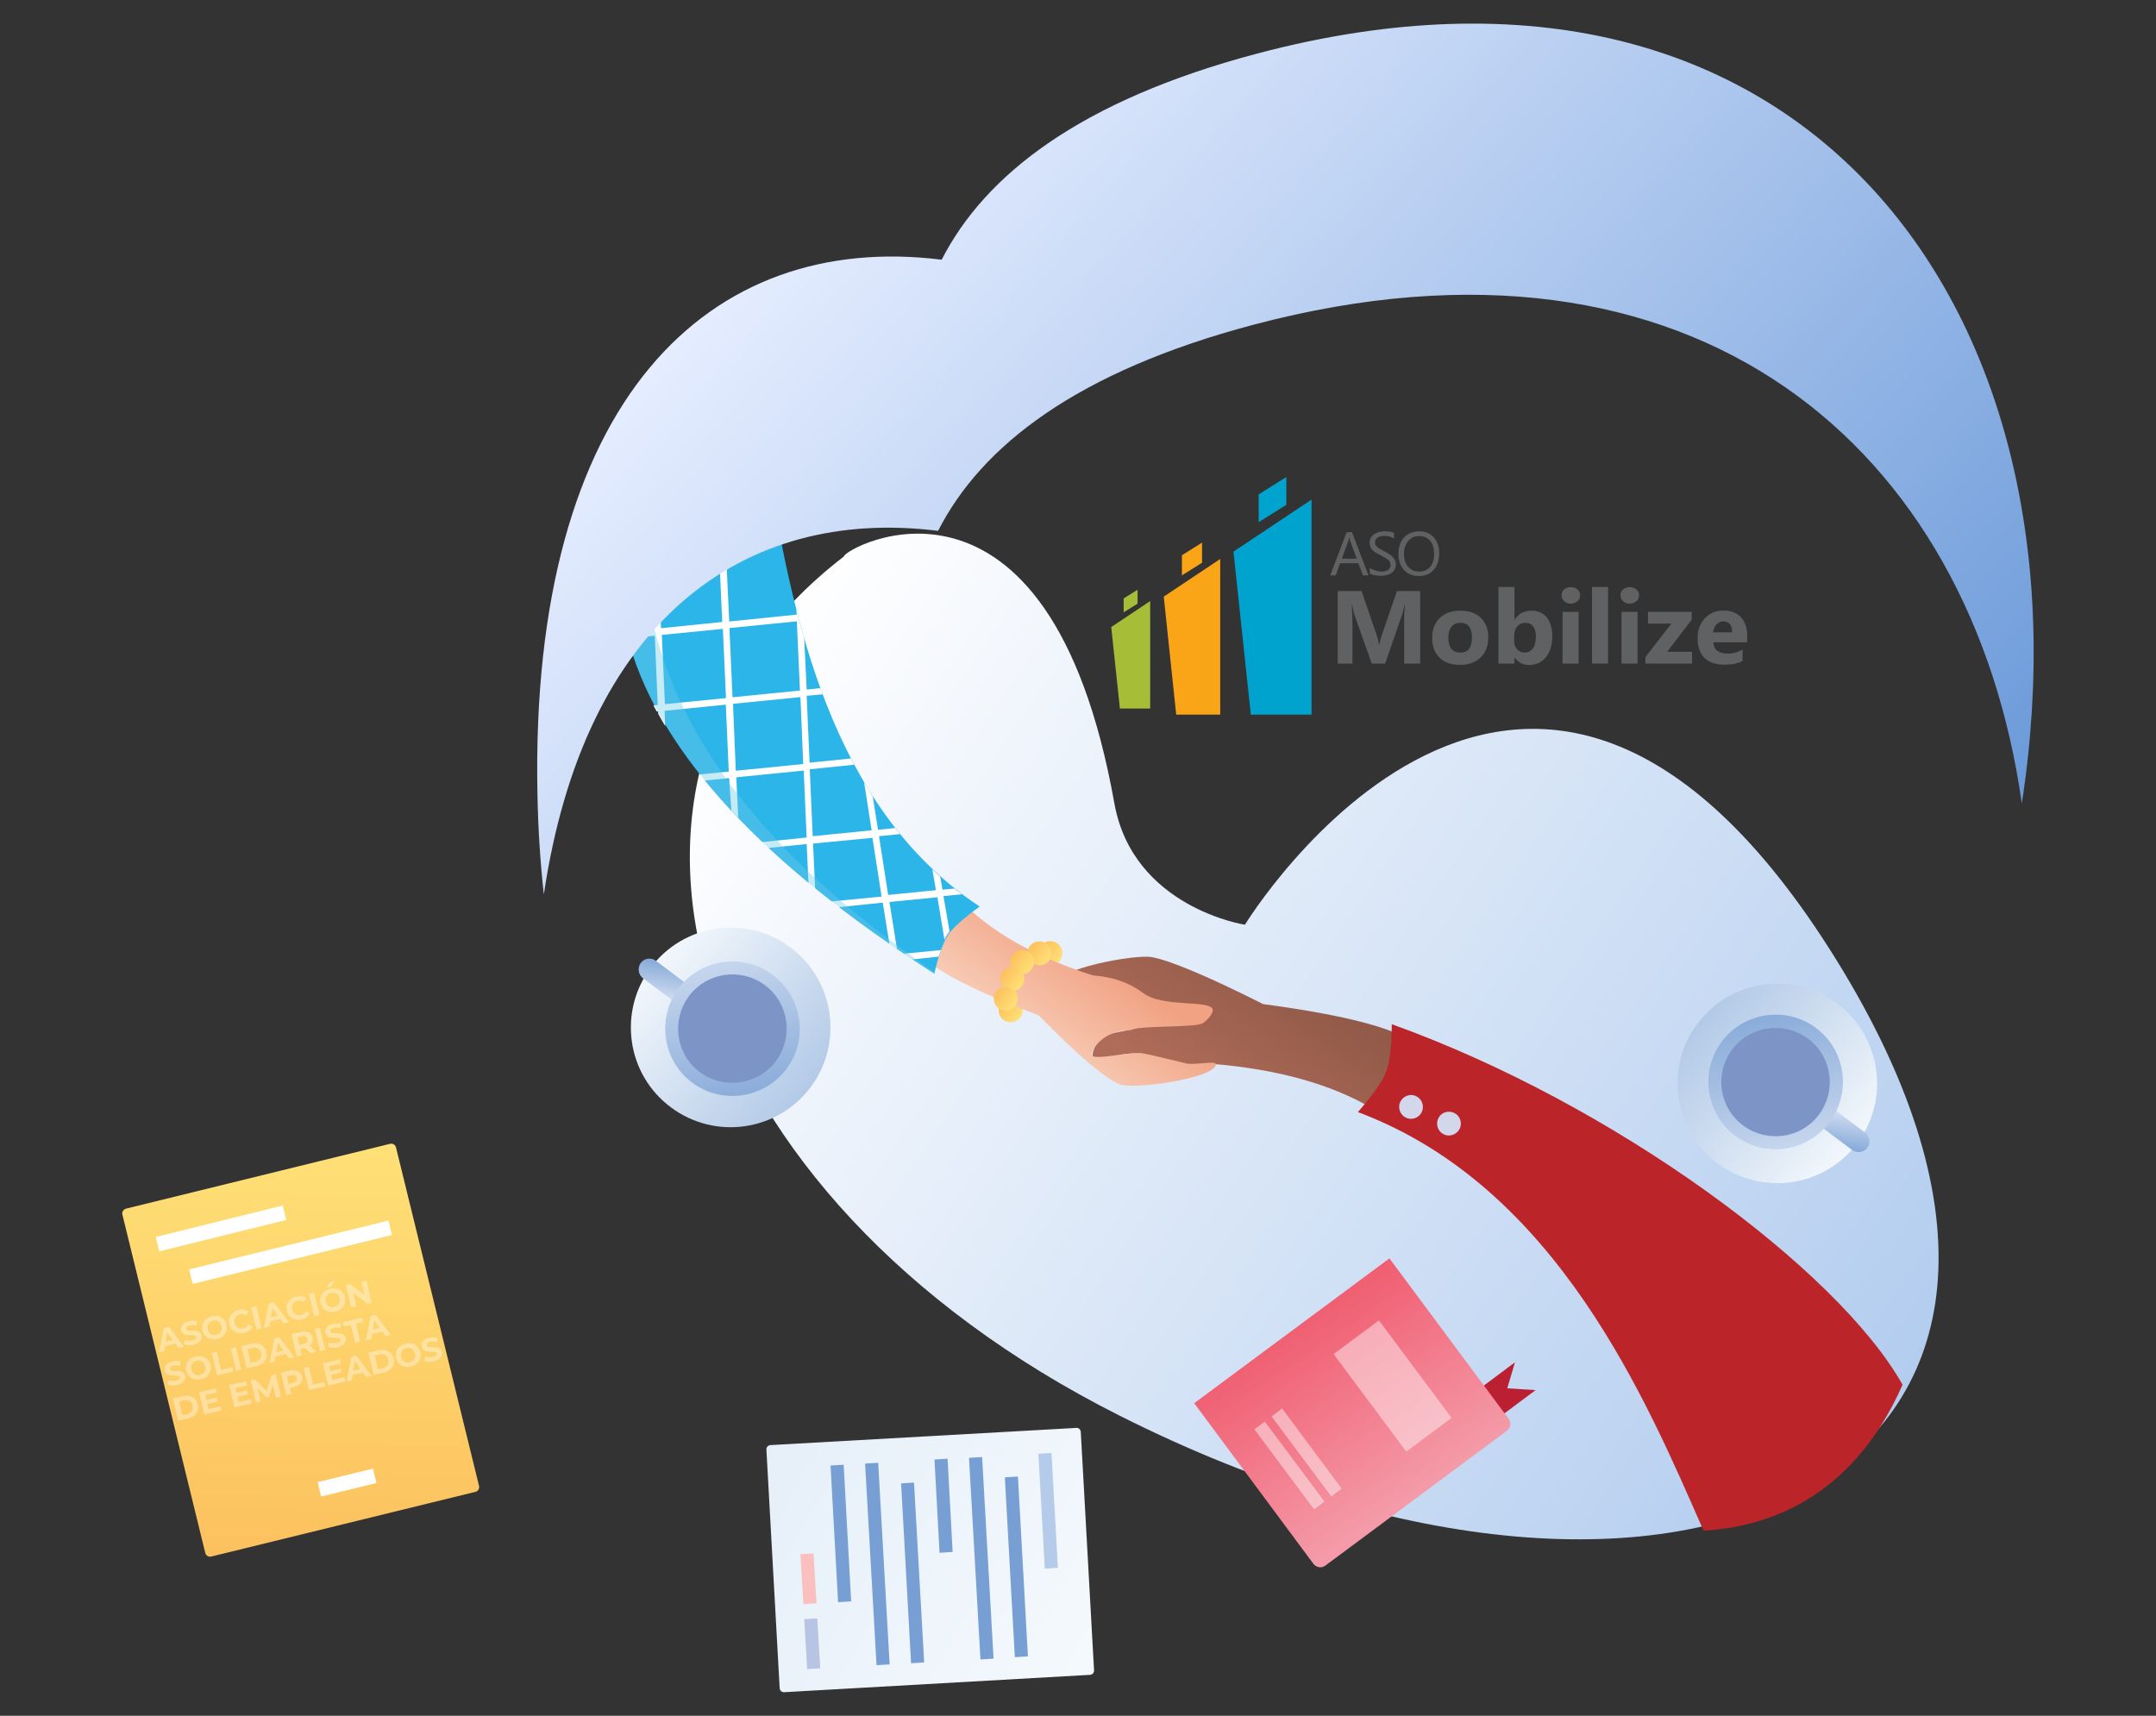 <?xml version="1.0" encoding="utf-8"?>
<!-- Generator: Adobe Illustrator 25.2.3, SVG Export Plug-In . SVG Version: 6.00 Build 0)  -->
<svg version="1.1" id="Layer_1" xmlns="http://www.w3.org/2000/svg" xmlns:xlink="http://www.w3.org/1999/xlink" x="0px" y="0px"
	 viewBox="0 0 1317.4 1048.5" style="enable-background:new 0 0 1317.4 1048.5;" xml:space="preserve">
<rect x="0" y="0" width="1317.4" height="1048.5" fill="#333333" stroke="none"/>
<style type="text/css">
	.st0{fill:url(#SVGID_1_);}
	.st1{fill:#5F6163;}
	.st2{fill:#00A3CD;}
	.st3{fill:#FAA418;}
	.st4{fill:#A6BD37;}
	.st5{fill:url(#Document-base_1_);}
	.st6{fill:#FFFFFF;}
	.st7{fill:url(#Document-base_2_);}
	.st8{fill:#B8C4E4;}
	.st9{fill:#F9C0BF;}
	.st10{fill:#B4CBE9;}
	.st11{fill:#779FD3;}
	.st12{fill:url(#Coffee-base_1_);}
	.st13{fill:url(#Coffee-base_2_);}
	.st14{fill:url(#Coffee-base_3_);}
	.st15{fill:#7D94C7;}
	.st16{fill:url(#Coffee-base_4_);}
	.st17{fill:url(#Coffee-base_5_);}
	.st18{fill:url(#Coffee-base_6_);}
	.st19{fill:url(#Hand_1_);}
	.st20{fill:#BB2428;}
	.st21{fill:#D3D7EC;}
	.st22{fill:url(#_x2D_bracelet-base_1_);}
	.st23{fill:url(#_x2D_bracelet-base_2_);}
	.st24{fill:url(#SVGID_2_);}
	.st25{fill:url(#_x2D_bracelet-base_3_);}
	.st26{fill:url(#_x2D_bracelet-base_4_);}
	.st27{fill:url(#_x2D_bracelet-base_5_);}
	.st28{fill:url(#SVGID_3_);}
	.st29{fill:#2CB5E8;}
	.st30{opacity:0.39;fill:#6FC9EA;}
	.st31{fill:#BA2031;}
	.st32{fill:url(#Book-base_1_);}
	.st33{opacity:0.45;fill:#FFFFFF;enable-background:new    ;}
	.st34{fill:url(#SVGID_4_);}
	.st35{opacity:0.37;}
</style>
<g>
	
		<linearGradient id="SVGID_1_" gradientUnits="userSpaceOnUse" x1="-2605.143" y1="1665.262" x2="-1570.299" y2="1665.262" gradientTransform="matrix(0.678 0.442 -0.49 0.717 3033.321 366.603)">
		<stop  offset="0" style="stop-color:#FFFFFF"/>
		<stop  offset="1" style="stop-color:#B3CDEF"/>
	</linearGradient>
	<path class="st0" d="M515.6,340.1c0.6-5.7,125.2-73.4,165.3,150.7c11.4,63.9,79.8,74.3,79.8,74.3s172.7-283.1,361.4,21.5
		c192.9,311.3-91.5,452.8-437.8,278.6C416.7,730.6,340.8,474.6,515.6,340.1z"/>
	<g>
		<g>
			<path class="st1" d="M836.2,351.6h-3.4l-2.8-7.4h-11.2l-2.6,7.4h-3.4l10.1-26.4h3.2L836.2,351.6z M829,341.4l-4.1-11.2
				c-0.1-0.4-0.3-1-0.4-1.8h-0.1c-0.1,0.7-0.3,1.3-0.4,1.8l-4.1,11.2H829z"/>
			<path class="st1" d="M837,350.5v-3.6c0.4,0.4,0.9,0.7,1.5,1c0.6,0.3,1.2,0.5,1.8,0.7c0.6,0.2,1.3,0.4,1.9,0.5
				c0.6,0.1,1.3,0.2,1.8,0.2c1.9,0,3.3-0.4,4.3-1.1c0.9-0.7,1.4-1.7,1.4-3c0-0.7-0.2-1.3-0.5-1.9c-0.3-0.5-0.7-1-1.3-1.4
				c-0.6-0.4-1.2-0.9-2-1.3c-0.8-0.4-1.6-0.8-2.4-1.3c-0.9-0.5-1.8-0.9-2.6-1.4c-0.8-0.5-1.5-1-2.1-1.6c-0.6-0.6-1.1-1.2-1.4-2
				c-0.3-0.7-0.5-1.6-0.5-2.6c0-1.2,0.3-2.2,0.8-3.1c0.5-0.9,1.2-1.6,2.1-2.2c0.9-0.6,1.8-1,2.9-1.3c1.1-0.3,2.2-0.4,3.4-0.4
				c2.6,0,4.5,0.3,5.7,0.9v3.5c-1.6-1.1-3.6-1.6-6-1.6c-0.7,0-1.3,0.1-2,0.2c-0.7,0.1-1.3,0.4-1.8,0.7c-0.5,0.3-1,0.7-1.3,1.2
				c-0.3,0.5-0.5,1.1-0.5,1.8c0,0.7,0.1,1.3,0.4,1.7c0.3,0.5,0.6,0.9,1.1,1.3c0.5,0.4,1.1,0.8,1.8,1.2c0.7,0.4,1.5,0.8,2.4,1.3
				c0.9,0.5,1.8,1,2.7,1.5c0.8,0.5,1.6,1.1,2.2,1.7c0.6,0.6,1.1,1.3,1.5,2.1c0.4,0.8,0.6,1.6,0.6,2.6c0,1.3-0.3,2.4-0.8,3.3
				c-0.5,0.9-1.2,1.6-2.1,2.2c-0.9,0.6-1.9,1-3,1.2c-1.1,0.3-2.3,0.4-3.6,0.4c-0.4,0-0.9,0-1.5-0.1c-0.6-0.1-1.2-0.2-1.9-0.3
				s-1.2-0.3-1.8-0.5C837.8,350.9,837.3,350.7,837,350.5z"/>
			<path class="st1" d="M866.9,352c-3.7,0-6.7-1.2-9-3.7c-2.2-2.5-3.4-5.7-3.4-9.6c0-4.2,1.1-7.6,3.4-10.2c2.3-2.5,5.4-3.8,9.4-3.8
				c3.6,0,6.6,1.2,8.8,3.7c2.2,2.5,3.3,5.7,3.3,9.6c0,4.3-1.1,7.7-3.4,10.2C873.8,350.8,870.8,352,866.9,352z M867.2,327.6
				c-2.8,0-5,1-6.7,3c-1.7,2-2.6,4.6-2.6,7.9c0,3.2,0.8,5.9,2.5,7.8c1.7,2,3.9,3,6.6,3c2.9,0,5.2-0.9,6.8-2.8
				c1.7-1.9,2.5-4.5,2.5-7.9c0-3.5-0.8-6.2-2.4-8.1C872.2,328.5,870,327.6,867.2,327.6z"/>
			<path class="st1" d="M867.9,405.5H858V379c0-2.9,0.1-6,0.4-9.5h-0.2c-0.5,2.7-1,4.7-1.4,5.9l-10.4,30.1h-8.2l-10.6-29.8
				c-0.3-0.8-0.8-2.9-1.4-6.2H826c0.3,4.4,0.4,8.2,0.4,11.5v24.5h-9v-44.3H832l9,26.3c0.7,2.1,1.2,4.2,1.6,6.3h0.2
				c0.6-2.5,1.1-4.6,1.8-6.4l9-26.2h14.2V405.5z"/>
			<path class="st1" d="M892,406.3c-5.3,0-9.4-1.5-12.4-4.4c-3-3-4.5-7-4.5-12c0-5.2,1.6-9.3,4.7-12.3c3.1-3,7.4-4.4,12.7-4.4
				c5.3,0,9.4,1.5,12.4,4.4c3,3,4.5,6.9,4.5,11.7c0,5.3-1.5,9.4-4.6,12.4C901.6,404.8,897.4,406.3,892,406.3z M892.3,380.6
				c-2.3,0-4.1,0.8-5.4,2.4c-1.3,1.6-1.9,3.8-1.9,6.7c0,6.1,2.5,9.1,7.4,9.1c4.7,0,7-3.1,7-9.4C899.4,383.5,897,380.6,892.3,380.6z"
				/>
			<path class="st1" d="M925.5,401.8h-0.1v3.7h-9.8v-46.8h9.8v20h0.1c2.4-3.7,5.8-5.5,10.3-5.5c4.1,0,7.2,1.4,9.4,4.2
				c2.2,2.8,3.3,6.6,3.3,11.5c0,5.3-1.3,9.5-3.9,12.7c-2.6,3.2-6,4.8-10.3,4.8C930.5,406.3,927.5,404.8,925.5,401.8z M925.2,388.5
				v3.2c0,2,0.6,3.7,1.8,5.1c1.2,1.3,2.7,2,4.5,2c2.2,0,3.9-0.9,5.2-2.6c1.2-1.7,1.8-4.2,1.8-7.3c0-2.6-0.6-4.7-1.7-6.1
				c-1.1-1.5-2.7-2.2-4.8-2.2c-2,0-3.6,0.7-4.9,2.2C925.9,384.2,925.2,386.2,925.2,388.5z"/>
			<path class="st1" d="M959.8,368.9c-1.6,0-3-0.5-4-1.5c-1.1-1-1.6-2.2-1.6-3.6c0-1.5,0.5-2.7,1.6-3.6c1-0.9,2.4-1.4,4-1.4
				c1.7,0,3,0.5,4.1,1.4c1,0.9,1.6,2.1,1.6,3.6c0,1.5-0.5,2.7-1.6,3.6S961.5,368.9,959.8,368.9z M964.6,405.5h-9.8v-31.6h9.8V405.5z
				"/>
			<path class="st1" d="M982.6,405.5h-9.8v-46.8h9.8V405.5z"/>
			<path class="st1" d="M995.8,368.9c-1.6,0-3-0.5-4-1.5c-1.1-1-1.6-2.2-1.6-3.6c0-1.5,0.5-2.7,1.6-3.6c1-0.9,2.4-1.4,4-1.4
				c1.7,0,3,0.5,4.1,1.4c1,0.9,1.6,2.1,1.6,3.6c0,1.5-0.5,2.7-1.6,3.6C998.8,368.4,997.4,368.9,995.8,368.9z M1000.6,405.5h-9.8
				v-31.6h9.8V405.5z"/>
			<path class="st1" d="M1033.8,405.5h-28.4v-4l15.9-20.4H1007v-7.2h26.7v4.8l-15,19.6h15.2V405.5z"/>
			<path class="st1" d="M1067.5,392.5h-20.6c0.3,4.6,3.2,6.9,8.7,6.9c3.5,0,6.5-0.8,9.2-2.5v7c-2.9,1.6-6.7,2.3-11.4,2.3
				c-5.1,0-9.1-1.4-11.9-4.2c-2.8-2.8-4.2-6.8-4.2-11.8c0-5.3,1.5-9.4,4.6-12.5c3-3.1,6.8-4.6,11.2-4.6c4.6,0,8.2,1.4,10.7,4.1
				c2.5,2.7,3.8,6.5,3.8,11.1V392.5z M1058.4,386.5c0-4.5-1.8-6.8-5.5-6.8c-1.6,0-2.9,0.6-4.1,1.9c-1.1,1.3-1.8,2.9-2.1,4.8H1058.4z
				"/>
		</g>
		<g>
			<g>
				<polygon class="st2" points="786,308.5 769.1,319.1 769.1,302.1 786,291.5 				"/>
				<polygon class="st2" points="801.4,436.7 764.3,436.7 753.7,337.1 801.4,305.3 				"/>
			</g>
			<g>
				<polygon class="st3" points="734.5,343.9 722.2,351.6 722.2,339.3 734.5,331.6 				"/>
				<polygon class="st3" points="745.6,436.7 718.7,436.7 711.1,364.6 745.6,341.6 				"/>
			</g>
			<g>
				<polygon class="st4" points="695.1,368.9 686.6,374.2 686.6,365.7 695.1,360.4 				"/>
				<polygon class="st4" points="702.8,433 684.3,433 679,383.2 702.8,367.3 				"/>
			</g>
		</g>
	</g>
	<g id="Document_2_">
		
			<linearGradient id="Document-base_1_" gradientUnits="userSpaceOnUse" x1="1253.401" y1="63.275" x2="1253.401" y2="64.299" gradientTransform="matrix(313.735 6.651 -7.644 360.599 -392564.531 -30483.137)">
			<stop  offset="0" style="stop-color:#FFE479"/>
			<stop  offset="1" style="stop-color:#FBB656"/>
		</linearGradient>
		<path id="Document-base_11_" class="st5" d="M77,738.6L238.3,699c1.6-0.4,3.3,0.5,3.7,2.3L292.7,908c0.4,1.6-0.5,3.3-2.3,3.7
			l-161.3,39.5c-1.6,0.4-3.3-0.5-3.7-2.3L74.8,742.3C74.3,740.7,75.4,739.1,77,738.6L77,738.6z"/>
		<path id="Shape_25_" class="st6" d="M95.2,755.9l77.6-19.2l2.1,8.8l-77.6,19.2L95.2,755.9z M115.6,775.7l121.8-29.8l2.1,8.8
			l-121.8,29.9L115.6,775.7z M194.1,905.7l33.8-8.2l2.1,8.8l-33.8,8.2L194.1,905.7z"/>
	</g>
	<g>
		
			<linearGradient id="Document-base_2_" gradientUnits="userSpaceOnUse" x1="1287.353" y1="76.171" x2="1287.605" y2="78.223" gradientTransform="matrix(-229.094 306.381 -312.923 -233.986 319449.312 -375573.906)">
			<stop  offset="0" style="stop-color:#F6FAFD"/>
			<stop  offset="1" style="stop-color:#C4D9F0"/>
		</linearGradient>
		<path id="Document-base_10_" class="st7" d="M660.4,875.1l8.1,145.6c0.1,1.5-1,2.7-2.5,2.8l-186.8,10.6c-1.5,0.1-2.7-1-2.8-2.5
			l-8.1-145.7c-0.1-1.5,1-2.7,2.5-2.8l186.8-10.5C659,872.4,660.3,873.5,660.4,875.1z"/>
		<path id="Document-base_9_" class="st8" d="M499.4,989l1.8,30.5l-8,0.5l-1.8-30.5L499.4,989z"/>
		<path id="Document-base_8_" class="st9" d="M497.1,949.3l1.8,30.5l-8,0.5l-1.8-30.5L497.1,949.3z"/>
		<path class="st10" d="M642.5,887.9l3.9,70.2l-8,0.5l-3.9-70.2L642.5,887.9z"/>
		<path id="Shape_24_" class="st11" d="M622,902.3l6.1,109.9l-8,0.5L614,902.8L622,902.3z M600.1,890.4l7,123.2l-8,0.5l-7-123.2
			L600.1,890.4z M579,891.4l3.1,57l-8,0.5l-3.1-57L579,891.4z M558.5,906l6.2,109.9l-8,0.5l-6.1-109.9L558.5,906z M536.6,893.9
			l7,123.2l-8,0.5l-7-123.2L536.6,893.9z M515.5,895.1l4.6,83.5l-8,0.5l-4.6-83.5L515.5,895.1z"/>
	</g>
	<g id="Coffee_5_" transform="translate(841.316 637.069)">
		
			<linearGradient id="Coffee-base_1_" gradientUnits="userSpaceOnUse" x1="-2076.702" y1="85.112" x2="-2076.805" y2="86.447" gradientTransform="matrix(117.811 -157.556 157.559 117.813 230800.469 -337280.344)">
			<stop  offset="0" style="stop-color:#F6FAFD"/>
			<stop  offset="1" style="stop-color:#6D98D0"/>
		</linearGradient>
		<path id="Coffee-base_23_" class="st12" d="M-358.3-58.1c26.9,20.2,32.5,58.4,12.3,85.4l0,0c-20.2,27-58.4,32.5-85.4,12.3l0,0
			c-27-20.1-32.4-58.3-12.3-85.3l0,0C-423.5-72.7-385.3-78.3-358.3-58.1L-358.3-58.1z"/>
		
			<linearGradient id="Coffee-base_2_" gradientUnits="userSpaceOnUse" x1="-2091.55" y1="56.724" x2="-2092.358" y2="57.678" gradientTransform="matrix(-12.806 17.126 -39.388 -29.452 -24972.447 37472.355)">
			<stop  offset="0" style="stop-color:#E5EBF7"/>
			<stop  offset="1" style="stop-color:#6D98D0"/>
		</linearGradient>
		<path id="Coffee-base_22_" class="st13" d="M-449.8-48.6c2.2-3,6.4-3.5,9.3-1.3l19,14.3l-7.9,10.6l-19.1-14.3
			C-451.3-41.5-451.9-45.7-449.8-48.6L-449.8-48.6z"/>
		
			<linearGradient id="Coffee-base_3_" gradientUnits="userSpaceOnUse" x1="-2075.602" y1="87.698" x2="-2076.411" y2="88.652" gradientTransform="matrix(79.395 -106.179 106.179 79.395 155067.766 -227438.844)">
			<stop  offset="0" style="stop-color:#E5EBF7"/>
			<stop  offset="1" style="stop-color:#6D98D0"/>
		</linearGradient>
		<path id="Coffee-base_21_" class="st14" d="M-369.1-41.3c18.1,13.5,21.9,39.4,8.3,57.5c-13.5,18.1-39.4,21.9-57.6,8.3
			s-21.8-39.5-8.2-57.7l0,0C-413.1-51.2-387.3-54.9-369.1-41.3z"/>
		<path id="Coffee-base_20_" class="st15" d="M-373.9-35c14.7,10.9,17.6,31.8,6.7,46.4s-31.8,17.6-46.5,6.7s-17.6-31.8-6.6-46.5
			C-409.3-43-388.5-45.9-373.9-35z"/>
	</g>
	<g id="Coffee_4_" transform="translate(841.316 637.069)">
		
			<linearGradient id="Coffee-base_4_" gradientUnits="userSpaceOnUse" x1="-2067.285" y1="87.471" x2="-2067.388" y2="88.806" gradientTransform="matrix(-117.494 157.793 -157.796 -117.496 -228793.703 336552.062)">
			<stop  offset="0" style="stop-color:#F6FAFD"/>
			<stop  offset="1" style="stop-color:#6D98D0"/>
		</linearGradient>
		<path id="Coffee-base_19_" class="st16" d="M208.3,73.9c-27-20.1-32.7-58.4-12.5-85.3l0,0c20.1-27,58.4-32.6,85.3-12.5l0,0
			c27,20.1,32.6,58.4,12.5,85.3l0,0C273.6,88.4,235.3,94,208.3,73.9L208.3,73.9z"/>
		
			<linearGradient id="Coffee-base_5_" gradientUnits="userSpaceOnUse" x1="-2178.195" y1="47.281" x2="-2179.004" y2="48.235" gradientTransform="matrix(12.771 -17.152 39.447 29.373 26225.754 -38714.82)">
			<stop  offset="0" style="stop-color:#E5EBF7"/>
			<stop  offset="1" style="stop-color:#6D98D0"/>
		</linearGradient>
		<path id="Coffee-base_18_" class="st17" d="M299.7,64.3c-2.2,3-6.4,3.5-9.3,1.4l-19-14.3l7.9-10.6l19.1,14.3
			C301.2,57.2,301.9,61.3,299.7,64.3L299.7,64.3z"/>
		
			<linearGradient id="Coffee-base_6_" gradientUnits="userSpaceOnUse" x1="-2061.628" y1="91.199" x2="-2062.437" y2="92.153" gradientTransform="matrix(-79.181 106.339 -106.339 -79.181 -153281.875 226558.297)">
			<stop  offset="0" style="stop-color:#E5EBF7"/>
			<stop  offset="1" style="stop-color:#6D98D0"/>
		</linearGradient>
		<path id="Coffee-base_17_" class="st18" d="M219.1,57.1c-18.2-13.6-21.9-39.4-8.4-57.6c13.6-18.2,39.4-21.9,57.6-8.4
			c18.2,13.6,21.9,39.4,8.3,57.6l0,0C263.1,66.8,237.4,70.7,219.1,57.1z"/>
		<path id="Coffee-base_16_" class="st15" d="M223.8,50.7C209.1,39.8,206.1,19,217,4.4s31.7-17.7,46.4-6.8
			c14.7,10.9,17.7,31.7,6.8,46.4S238.5,61.6,223.8,50.7z"/>
	</g>
	<g transform="translate(634.935 72)">
		
			<linearGradient id="Hand_1_" gradientUnits="userSpaceOnUse" x1="-1254.18" y1="76.947" x2="-1253.729" y2="76.904" gradientTransform="matrix(-120.186 160.732 -283.555 -212.026 -128772.32 218422.109)">
			<stop  offset="0" style="stop-color:#925A49"/>
			<stop  offset="1" style="stop-color:#AF6C58"/>
		</linearGradient>
		<path id="Hand_17_" class="st19" d="M204.2,605.7c-25.4-15.1-58.3-24.3-98.7-27.6c-13.8,2.2-26.4,0.8-37.7-4.2
			c-16.3-7.1-32.4,6.7-35-0.4c-0.5-1.4,0.6-6.1,4.8-10.9c3.9-4.3,20.9-4.2,25.7-8.3c2.1-1.9-4.7-8-8.9-11.8
			c-3.2-3-10.7-7.4-12.4-8.3c-1.9-1-30.6-3.1-32.4-4c-0.1-10.4,49.8-19.2,59.3-17.3c11.3,2.1,34,11.6,68,28.7
			c52.3,7,83.5,15.5,93.6,25.1C248.9,584.3,238.2,601.2,204.2,605.7L204.2,605.7z"/>
		<path id="Sleeve_17_" class="st20" d="M406,863.4c-34.7-78.9-89.4-210.2-211.2-255.8c9.1-10.5,14.9-18.6,17.1-24.2
			c2.5-6.3,3.5-16.2,3.6-29.5c136,48.8,272.4,149.8,312.1,220.3C496.2,845.7,442.3,861.3,406,863.4L406,863.4z"/>
		<path id="Sleeve-buttons_2_" class="st21" d="M230.2,597.8c3.7,1.6,5.3,6,3.7,9.6c-1.6,3.7-6,5.3-9.6,3.7c-3.6-1.6-5.3-6-3.7-9.6
			C222.3,597.9,226.6,596.1,230.2,597.8z"/>
		<path class="st21" d="M253.4,608c3.7,1.6,5.3,6,3.7,9.6c-1.7,3.6-6,5.3-9.6,3.7c-3.7-1.6-5.3-6-3.7-9.6
			C245.3,608,249.6,606.4,253.4,608z"/>
	</g>
	<g transform="translate(636.204 456.97) translate(87.548)">
		
			<linearGradient id="_x2D_bracelet-base_1_" gradientUnits="userSpaceOnUse" x1="-1618.901" y1="33.946" x2="-1618.901" y2="34.846" gradientTransform="matrix(-14.087 18.839 -18.839 -14.087 -22240.315 31107.664)">
			<stop  offset="0" style="stop-color:#FFE479"/>
			<stop  offset="1" style="stop-color:#FBB656"/>
		</linearGradient>
		<path id="_x2D_bracelet-base_14_" class="st22" d="M-86.3,131.4c-3.2-2.4-3.8-7-1.5-10.3c2.3-3.2,7-3.8,10.3-1.5
			c3.2,2.4,3.8,7,1.5,10.3C-78.4,133.2-83.1,133.9-86.3,131.4z"/>
		
			<linearGradient id="_x2D_bracelet-base_2_" gradientUnits="userSpaceOnUse" x1="-1619.32" y1="33.959" x2="-1619.32" y2="34.859" gradientTransform="matrix(-14.087 18.839 -18.839 -14.087 -22270.344 31150.553)">
			<stop  offset="0" style="stop-color:#FFE479"/>
			<stop  offset="1" style="stop-color:#FBB656"/>
		</linearGradient>
		<path id="_x2D_bracelet-base_13_" class="st23" d="M-110.6,166.3c-3.2-2.4-3.8-7-1.5-10.3c2.4-3.2,7-3.8,10.3-1.5
			c3.2,2.4,3.8,7,1.5,10.3C-102.8,168-107.4,168.7-110.6,166.3z"/>
		
			<linearGradient id="SVGID_2_" gradientUnits="userSpaceOnUse" x1="-1609.582" y1="76.588" x2="-1610.142" y2="76.588" gradientTransform="matrix(-78.624 105.148 -260.064 -194.461 -106731.273 184320.812)">
			<stop  offset="0" style="stop-color:#F8CFBA"/>
			<stop  offset="1" style="stop-color:#F1A283"/>
		</linearGradient>
		<path class="st24" d="M-133.3,96.8c18.3,17.6,44.1,31.7,77.4,42.3c12.1,0.9,22.2,4.4,30.7,10.8c12.2,9.2,41.8,3.8,42.5,10.3
			c0.2,1.3-1.6,5-6.1,8.1c-4.1,2.8-38.5,1.4-43.4,4c-1.3,0.6-7.8-0.4-15.7,4.2c-5.3,3-9.9,9.9-8.6,11.5c2.1,3.1,23.8-2.6,31-1.3
			c4.9,0.9,14.9,3.4,26.7,6.2c5.3,1.2,18.6-2.1,18.1,0.7c-1.9,8.8-51.2,15.4-59,12c-9.2-3.9-25.7-17.9-49.4-42.1
			c-42.5-16.2-66.9-29.1-73.6-39.1C-175.1,106.2-162.7,94.1-133.3,96.8L-133.3,96.8z"/>
		
			<linearGradient id="_x2D_bracelet-base_3_" gradientUnits="userSpaceOnUse" x1="-1618.936" y1="33.894" x2="-1618.936" y2="34.793" gradientTransform="matrix(-14.087 18.839 -18.839 -14.087 -22248.492 31107.678)">
			<stop  offset="0" style="stop-color:#FFE479"/>
			<stop  offset="1" style="stop-color:#FBB656"/>
		</linearGradient>
		<path id="_x2D_bracelet-base_12_" class="st25" d="M-93,131.5c-3.2-2.4-3.8-7-1.5-10.3c2.3-3.2,7-3.8,10.3-1.5
			c3.2,2.4,3.8,7,1.5,10.3C-85.1,133.3-89.7,133.9-93,131.5z"/>
		
			<linearGradient id="_x2D_bracelet-base_4_" gradientUnits="userSpaceOnUse" x1="-1619.042" y1="33.841" x2="-1619.042" y2="34.74" gradientTransform="matrix(-14.087 18.839 -18.839 -14.087 -22261.566 31114.238)">
			<stop  offset="0" style="stop-color:#FFE479"/>
			<stop  offset="1" style="stop-color:#FBB656"/>
		</linearGradient>
		<path id="_x2D_bracelet-base_11_" class="st26" d="M-103.6,136.8c-3.2-2.4-3.8-7-1.5-10.3c2.4-3.2,7-3.8,10.3-1.5
			c3.2,2.4,3.8,7,1.5,10.3S-100.4,139.3-103.6,136.8z"/>
		
			<linearGradient id="_x2D_bracelet-base_5_" gradientUnits="userSpaceOnUse" x1="-1619.164" y1="33.854" x2="-1619.164" y2="34.754" gradientTransform="matrix(-14.087 18.839 -18.839 -14.087 -22269.072 31127.004)">
			<stop  offset="0" style="stop-color:#FFE479"/>
			<stop  offset="1" style="stop-color:#FBB656"/>
		</linearGradient>
		<path id="_x2D_bracelet-base_10_" class="st27" d="M-109.6,147.1c-3.2-2.4-3.8-7-1.5-10.3s7-3.8,10.3-1.5c3.2,2.4,3.8,7,1.5,10.3
			S-106.3,149.6-109.6,147.1z"/>
		
			<linearGradient id="SVGID_3_" gradientUnits="userSpaceOnUse" x1="-1619.279" y1="33.894" x2="-1619.279" y2="34.793" gradientTransform="matrix(-14.087 18.839 -18.839 -14.087 -22273.955 31141.729)">
			<stop  offset="0" style="stop-color:#FFE479"/>
			<stop  offset="1" style="stop-color:#FBB656"/>
		</linearGradient>
		<path class="st28" d="M-113.6,159.2c-3.2-2.4-3.8-7-1.5-10.3s7-3.8,10.3-1.5s3.8,7,1.5,10.3S-110.4,161.5-113.6,159.2z"/>
	</g>
	<path class="st29" d="M471.1,298.9c13.8,72.6,34.3,193.4,127.5,255.1c-9.7,7-16,12.7-19,16.9c-3.2,4.8-6.1,12.7-8.7,24.1
		c-104.6-67.1-166.6-134.1-186.1-200.8C424.9,340.2,443.9,335.1,471.1,298.9L471.1,298.9z"/>
	<path class="st6" d="M446.2,327l29.8-3c0.3,1.2,0.6,2.6,0.8,3.9l-33.5,3.3l2.3,48.6l41.2-4.2l-0.2-3.3c1.4,5.9,3,11.6,4.8,17.7
		l1.5,31.4l8.4-0.9c0.5,1.2,1,2.5,1.4,3.8l-9.8,0.9l1.8,40.9l25.3-2.6c0.6,1.3,1.2,2.6,2,3.8l-27.2,2.8l1.8,40.9l36-3.6l-4.6-29.4
		c1.8,2.9,3.6,5.8,5.3,8.8l3.2,20.3l10.4-1.1c1,1.2,2,2.5,3,3.7l-12.8,1.3l5.6,35.9l29.2-2.9l-2.2-12.7c1.6,1.5,3.2,2.9,4.8,4.4
		l1.4,8l7.3-0.7c1.5,1.2,3,2.4,4.6,3.5l-11.3,1.1l3.7,21.6c-0.4,0.5-0.7,1-1.1,1.5c-0.8,1.1-1.4,2.3-2,3.6l-4.3-26l-29.3,2.9
		l4.6,28.9c-1.5-1-3-2.2-4.6-3.1l-4.1-25.4l-27.2,2.8c-1.5-1.1-3-2.4-4.6-3.5l31.1-3l-5.6-35.9l-36.3,3.5l1.3,27.6
		c-1.4-1.1-2.8-2.2-4.1-3.4l-1.1-23.9l-23.4,2.4c-1.3-1.3-2.6-2.4-3.8-3.6l27.2-2.8l-1.8-40.9l-41.2,4.1l1.2,24.7
		c-1.4-1.5-2.8-2.9-4.2-4.4l-1.4-19.8l-15.2,1.5c-1-1.3-2-2.5-3-3.7l18-1.8l-1.8-40.9l-37.4,3.8l0.4,9.3c-1.5-2.5-2.9-4.9-4.3-7.5
		l-0.1-1.5l-0.8,0.1c-0.6-1.3-1.5-2.5-2-3.8l2.6-0.2l-1.8-42.3l-12.4,1.2c1.1-1.5,2.2-3,3.4-4.4l8.9-1l-0.4-9.6
		c1.3-1.6,2.5-3,3.7-4.5l0.6,13.7l37.4-3.8l-2.1-46.7C441.7,331.4,443.8,329.2,446.2,327L446.2,327z M573.5,584.6l-16,1.7
		c-1.7-1.2-3.5-2.3-5.2-3.5l22.7-2.2C574.4,581.8,574,583.2,573.5,584.6L573.5,584.6z M404.4,388l1.9,42.3l37.3-3.7l-1.9-42.3
		L404.4,388z M449.6,471l41.2-4.1l-1.7-40.9l-41.2,4.1L449.6,471z M447.6,426.1l41.2-4.1l-1.9-42.3l-41.2,4.1L447.6,426.1z"/>
	<path class="st30" d="M571.1,594l-0.2,1c-104.6-67.2-166.6-134.1-186.1-200.9c4.8-6.4,9.3-12,13.3-17.2
		C415.2,455,472.8,527.3,571.1,594L571.1,594z"/>
	<g>
		<path id="Book-base_18_" class="st31" d="M925.7,832.5l-4.7,15.9l17.3,1.1L915,866.9L902.3,850L925.7,832.5z"/>
		
			<linearGradient id="Book-base_1_" gradientUnits="userSpaceOnUse" x1="1284.021" y1="72.429" x2="1284.265" y2="72.879" gradientTransform="matrix(-304.873 35.483 -34.035 -292.434 394790.25 -23467.934)">
			<stop  offset="0" style="stop-color:#F49AA8"/>
			<stop  offset="1" style="stop-color:#EF5367"/>
		</linearGradient>
		<path id="Book-base_17_" class="st32" d="M849,769l72.8,98c1.8,2.3,1.3,5.6-1.1,7.4l-110.8,82.3c-2.3,1.8-5.6,1.3-7.4-1.1
			l-72.8-98.1L849,769L849,769z"/>
		<path class="st33" d="M842.6,806.9l44.4,59.6l-27.7,20.6l-44.4-59.6L842.6,806.9z M783.4,860.7l36.4,49l-6.3,4.8L777,865.6
			L783.4,860.7z M772.8,868.7l36.5,48.9l-6.3,4.8l-36.5-48.9L772.8,868.7z"/>
	</g>
	
		<linearGradient id="SVGID_4_" gradientUnits="userSpaceOnUse" x1="1715.838" y1="4287.454" x2="2517.617" y2="4287.454" gradientTransform="matrix(0.744 0.668 -0.668 0.744 2085.943 -4222.804)">
		<stop  offset="0" style="stop-color:#E5EDFF"/>
		<stop  offset="1" style="stop-color:#6B9AD9"/>
	</linearGradient>
	<path class="st34" d="M573.2,324.4c26.6-52.1,84.9-97.4,192.9-126c270.1-71.5,438.7,75.4,469.3,292.6
		C1281.8,190.8,1103-55.9,768.3,32.7c-108,28.6-166.3,74-192.9,126c-142.2-17.7-251.8,85.6-247,326.4c0.4,22.1,1.8,42.5,3.9,61.5
		C357,380.3,453.6,309.5,573.2,324.4z"/>
	<g class="st35">
		<path class="st6" d="M107.2,821l-6.3,1.5l-0.5,3.2l-3.2,0.8l2.9-15l3.1-0.7l9.2,12.2l-3.3,0.8L107.2,821z M105.6,818.9l-3.4-4.7
			l-0.9,5.7L105.6,818.9z"/>
		<path class="st6" d="M115.1,822c-1.1-0.1-2-0.2-2.7-0.6l0.5-2.6c0.7,0.3,1.5,0.5,2.3,0.5c0.9,0.1,1.7,0,2.5-0.2
			c0.9-0.2,1.5-0.5,1.9-0.9s0.5-0.8,0.4-1.2c-0.1-0.3-0.3-0.6-0.6-0.7c-0.3-0.2-0.7-0.3-1.1-0.3c-0.4,0-1-0.1-1.7-0.1
			c-1.1,0-2-0.1-2.7-0.1c-0.7-0.1-1.4-0.4-2-0.8c-0.6-0.4-1-1.1-1.2-2c-0.2-0.8-0.1-1.6,0.1-2.3s0.8-1.4,1.6-2c0.8-0.6,1.8-1,3-1.3
			c0.9-0.2,1.7-0.3,2.6-0.3c0.9,0,1.7,0.1,2.4,0.4l-0.4,2.6c-1.4-0.4-2.8-0.5-4-0.2c-0.9,0.2-1.5,0.5-1.8,0.9
			c-0.4,0.4-0.5,0.8-0.4,1.3c0.1,0.5,0.4,0.8,1,0.9c0.5,0.1,1.3,0.2,2.4,0.2c1.1,0,2,0.1,2.7,0.1c0.7,0.1,1.4,0.3,2,0.8
			c0.6,0.4,1,1.1,1.2,2c0.2,0.8,0.1,1.5-0.2,2.3c-0.3,0.7-0.8,1.4-1.6,2c-0.8,0.6-1.8,1-3,1.3C117.2,822,116.1,822.1,115.1,822z"/>
		<path class="st6" d="M128.7,818.3c-1.3-0.3-2.4-1-3.2-1.9c-0.9-0.9-1.5-2-1.8-3.4c-0.3-1.3-0.3-2.6,0.1-3.8
			c0.4-1.2,1.1-2.3,2.1-3.1c1-0.9,2.2-1.5,3.6-1.8c1.4-0.3,2.7-0.3,4,0c1.3,0.3,2.3,1,3.2,1.9c0.9,0.9,1.5,2,1.8,3.4
			c0.3,1.3,0.3,2.6-0.1,3.8c-0.4,1.2-1.1,2.3-2.1,3.1c-1,0.9-2.2,1.5-3.6,1.8C131.3,818.7,130,818.7,128.7,818.3z M134.2,814.6
			c0.6-0.5,0.9-1.2,1.2-1.9c0.2-0.7,0.2-1.5,0-2.4c-0.2-0.8-0.6-1.5-1.1-2.1c-0.5-0.6-1.2-1-1.9-1.2c-0.7-0.2-1.5-0.2-2.3,0
			c-0.8,0.2-1.5,0.5-2,1.1c-0.6,0.5-0.9,1.2-1.2,1.9c-0.2,0.7-0.2,1.5,0,2.4c0.2,0.8,0.6,1.5,1.1,2.1c0.5,0.6,1.1,1,1.9,1.2
			c0.7,0.2,1.5,0.2,2.3,0C132.9,815.5,133.6,815.1,134.2,814.6z"/>
		<path class="st6" d="M145.1,814.5c-1.3-0.3-2.3-1-3.2-1.9c-0.9-0.9-1.5-2-1.8-3.4c-0.3-1.3-0.3-2.6,0.1-3.8
			c0.4-1.2,1.1-2.3,2.1-3.1c1-0.9,2.2-1.5,3.6-1.8c1.2-0.3,2.3-0.3,3.3-0.1c1,0.2,2,0.6,2.8,1.2l-1.6,2.3c-1.2-0.8-2.4-1.1-3.8-0.8
			c-0.8,0.2-1.5,0.6-2.1,1.1c-0.6,0.5-1,1.2-1.2,1.9s-0.2,1.5,0,2.4c0.2,0.8,0.6,1.5,1.1,2.1s1.2,1,1.9,1.2c0.7,0.2,1.5,0.2,2.4,0
			c1.4-0.3,2.4-1.1,3-2.4l2.5,1.4c-0.5,0.9-1.1,1.7-2,2.4c-0.9,0.6-1.9,1.1-3.1,1.4C147.7,814.9,146.3,814.9,145.1,814.5z"/>
		<path class="st6" d="M153.5,798.9l3.1-0.7l3.2,13.6l-3.1,0.7L153.5,798.9z"/>
		<path class="st6" d="M171.3,806l-6.3,1.5l-0.5,3.2l-3.2,0.8l2.9-15l3.1-0.7l9.2,12.2l-3.3,0.8L171.3,806z M169.8,803.9l-3.4-4.7
			l-0.9,5.7L169.8,803.9z"/>
		<path class="st6" d="M180.3,806.3c-1.3-0.3-2.3-1-3.2-1.9c-0.9-0.9-1.5-2-1.8-3.4s-0.3-2.6,0.1-3.8c0.4-1.2,1.1-2.3,2.1-3.1
			c1-0.9,2.2-1.5,3.6-1.8c1.2-0.3,2.3-0.3,3.3-0.1c1,0.2,2,0.6,2.8,1.2l-1.6,2.3c-1.2-0.8-2.4-1.1-3.8-0.8c-0.8,0.2-1.5,0.6-2.1,1.1
			c-0.6,0.5-1,1.2-1.2,1.9c-0.2,0.7-0.2,1.5,0,2.4c0.2,0.8,0.6,1.5,1.1,2.1c0.5,0.6,1.2,1,1.9,1.2c0.7,0.2,1.5,0.2,2.4,0
			c1.4-0.3,2.4-1.1,3-2.4l2.5,1.4c-0.5,0.9-1.1,1.7-2,2.4c-0.9,0.6-1.9,1.1-3.1,1.4C182.9,806.6,181.6,806.6,180.3,806.3z"/>
		<path class="st6" d="M188.8,790.7l3.1-0.7l3.2,13.6l-3.1,0.7L188.8,790.7z"/>
		<path class="st6" d="M200.9,801.5c-1.3-0.3-2.4-1-3.2-1.9c-0.9-0.9-1.5-2-1.8-3.4c-0.3-1.3-0.3-2.6,0.1-3.8
			c0.4-1.2,1.1-2.3,2.1-3.1c1-0.9,2.2-1.5,3.6-1.8c1.4-0.3,2.7-0.3,4,0c1.3,0.3,2.3,1,3.2,1.9c0.9,0.9,1.5,2,1.8,3.4
			c0.3,1.3,0.3,2.6-0.1,3.8c-0.4,1.2-1.1,2.3-2.1,3.1c-1,0.9-2.2,1.5-3.6,1.8C203.5,801.8,202.2,801.8,200.9,801.5z M206.3,797.7
			c0.6-0.5,0.9-1.2,1.2-1.9c0.2-0.7,0.2-1.5,0-2.4c-0.2-0.8-0.6-1.5-1.1-2.1c-0.5-0.6-1.2-1-1.9-1.2c-0.7-0.2-1.5-0.2-2.3,0
			c-0.8,0.2-1.5,0.5-2,1.1c-0.6,0.5-0.9,1.2-1.2,1.9s-0.2,1.5,0,2.4c0.2,0.8,0.6,1.5,1.1,2.1c0.5,0.6,1.1,1,1.9,1.2
			c0.7,0.2,1.5,0.2,2.3,0C205.1,798.6,205.8,798.3,206.3,797.7z M201.6,783.6l3.3-0.8l-2.9,3.6l-2.4,0.6L201.6,783.6z"/>
		<path class="st6" d="M223.9,782.5l3.2,13.6l-2.6,0.6l-8.7-6.7l1.9,8.2l-3.1,0.7l-3.2-13.6l2.6-0.6l8.7,6.7l-1.9-8.2L223.9,782.5z"
			/>
		<path class="st6" d="M105.1,846.6c-1.1-0.1-2-0.2-2.7-0.6l0.5-2.6c0.7,0.3,1.5,0.5,2.3,0.5c0.9,0.1,1.7,0,2.5-0.2
			c0.9-0.2,1.5-0.5,1.9-0.9s0.5-0.8,0.4-1.2c-0.1-0.3-0.3-0.6-0.6-0.7c-0.3-0.2-0.7-0.3-1.1-0.3c-0.4,0-1-0.1-1.7-0.1
			c-1.1,0-2-0.1-2.7-0.1c-0.7-0.1-1.4-0.4-2-0.8c-0.6-0.4-1-1.1-1.2-2c-0.2-0.8-0.1-1.6,0.1-2.3s0.8-1.4,1.6-2c0.8-0.6,1.8-1,3-1.3
			c0.9-0.2,1.7-0.3,2.6-0.3c0.9,0,1.7,0.1,2.4,0.4l-0.4,2.6c-1.4-0.4-2.8-0.5-4-0.2c-0.9,0.2-1.5,0.5-1.8,0.9
			c-0.4,0.4-0.5,0.8-0.4,1.3c0.1,0.5,0.4,0.8,1,0.9c0.5,0.1,1.3,0.2,2.4,0.2c1.1,0,2,0.1,2.7,0.1c0.7,0.1,1.4,0.3,2,0.8s1,1.1,1.2,2
			c0.2,0.8,0.1,1.5-0.2,2.3c-0.3,0.7-0.8,1.4-1.6,2c-0.8,0.6-1.8,1-3,1.3C107.3,846.5,106.2,846.6,105.1,846.6z"/>
		<path class="st6" d="M118.8,842.9c-1.3-0.3-2.4-1-3.2-1.9c-0.9-0.9-1.5-2-1.8-3.4c-0.3-1.3-0.3-2.6,0.1-3.8
			c0.4-1.2,1.1-2.3,2.1-3.1c1-0.9,2.2-1.5,3.6-1.8c1.4-0.3,2.7-0.3,4,0c1.3,0.3,2.3,1,3.2,1.9c0.9,0.9,1.5,2,1.8,3.4
			c0.3,1.3,0.3,2.6-0.1,3.8c-0.4,1.2-1.1,2.3-2.1,3.1c-1,0.9-2.2,1.5-3.6,1.8C121.4,843.2,120.1,843.2,118.8,842.9z M124.2,839.2
			c0.6-0.5,0.9-1.2,1.2-1.9c0.2-0.7,0.2-1.5,0-2.4c-0.2-0.8-0.6-1.5-1.1-2.1c-0.5-0.6-1.2-1-1.9-1.2c-0.7-0.2-1.5-0.2-2.3,0
			c-0.8,0.2-1.5,0.5-2,1.1c-0.6,0.5-0.9,1.2-1.2,1.9s-0.2,1.5,0,2.4c0.2,0.8,0.6,1.5,1.1,2.1s1.1,1,1.9,1.2c0.7,0.2,1.5,0.2,2.3,0
			C123,840,123.7,839.7,124.2,839.2z"/>
		<path class="st6" d="M129.4,826.8l3.1-0.7l2.6,11l6.8-1.6l0.6,2.6l-9.9,2.3L129.4,826.8z"/>
		<path class="st6" d="M141.1,824.1l3.1-0.7l3.2,13.6l-3.1,0.7L141.1,824.1z"/>
		<path class="st6" d="M147.5,822.6l6.2-1.4c1.5-0.3,2.8-0.4,4.1-0.1c1.3,0.3,2.3,0.9,3.2,1.8c0.9,0.9,1.5,2,1.8,3.3
			c0.3,1.4,0.3,2.6-0.1,3.8c-0.4,1.2-1.1,2.2-2.1,3c-1,0.8-2.2,1.4-3.7,1.8l-6.2,1.4L147.5,822.6z M156,832.2c1.4-0.3,2.4-0.9,3-1.9
			c0.6-0.9,0.8-2.1,0.5-3.4c-0.3-1.3-0.9-2.2-1.9-2.8c-1-0.6-2.2-0.7-3.5-0.4l-2.9,0.7l2,8.4L156,832.2z"/>
		<path class="st6" d="M174.7,827.4l-6.3,1.5l-0.5,3.2l-3.2,0.8l2.9-15l3.1-0.7l9.2,12.2l-3.3,0.8L174.7,827.4z M173.2,825.3
			l-3.4-4.7l-0.9,5.7L173.2,825.3z"/>
		<path class="st6" d="M189.9,827l-3.5-3.2l-0.2,0l-2.7,0.6l0.9,3.8l-3.1,0.7l-3.2-13.6l5.9-1.4c1.2-0.3,2.3-0.3,3.3-0.1
			c1,0.2,1.8,0.6,2.4,1.2c0.7,0.6,1.1,1.4,1.3,2.4c0.2,1,0.2,1.9-0.1,2.8c-0.3,0.8-0.9,1.6-1.7,2.2l4.1,3.6L189.9,827z M186.7,816.7
			c-0.6-0.3-1.4-0.3-2.3-0.1l-2.6,0.6l1.1,4.7l2.6-0.6c0.9-0.2,1.6-0.6,2-1.1c0.4-0.5,0.5-1.2,0.3-1.9
			C187.7,817.6,187.3,817,186.7,816.7z"/>
		<path class="st6" d="M192.4,812.1l3.1-0.7l3.2,13.6l-3.1,0.7L192.4,812.1z"/>
		<path class="st6" d="M203.2,823.6c-1.1-0.1-2-0.2-2.7-0.6l0.5-2.6c0.7,0.3,1.5,0.5,2.3,0.5c0.9,0.1,1.7,0,2.5-0.2
			c0.9-0.2,1.5-0.5,1.9-0.9s0.5-0.8,0.4-1.2c-0.1-0.3-0.3-0.6-0.6-0.7c-0.3-0.2-0.7-0.3-1.1-0.3c-0.4,0-1-0.1-1.7-0.1
			c-1.1,0-2-0.1-2.7-0.1c-0.7-0.1-1.4-0.4-2-0.8c-0.6-0.4-1-1.1-1.2-2c-0.2-0.8-0.1-1.6,0.1-2.3c0.3-0.7,0.8-1.4,1.6-2
			c0.8-0.6,1.8-1,3-1.3c0.9-0.2,1.7-0.3,2.6-0.3c0.9,0,1.7,0.1,2.4,0.4l-0.4,2.6c-1.4-0.4-2.8-0.5-4-0.2c-0.9,0.2-1.5,0.5-1.8,0.9
			c-0.4,0.4-0.5,0.8-0.4,1.3c0.1,0.5,0.4,0.8,1,0.9c0.5,0.1,1.3,0.2,2.4,0.2c1.1,0,2,0.1,2.7,0.1c0.7,0.1,1.4,0.3,2,0.8s1,1.1,1.2,2
			c0.2,0.8,0.1,1.5-0.2,2.3c-0.3,0.7-0.8,1.4-1.6,2c-0.8,0.6-1.8,1-3,1.3C205.4,823.6,204.3,823.7,203.2,823.6z"/>
		<path class="st6" d="M214.3,809.6l-4.3,1l-0.6-2.6l11.8-2.8l0.6,2.6l-4.3,1l2.6,11l-3.1,0.7L214.3,809.6z"/>
		<path class="st6" d="M233.6,813.7l-6.3,1.5l-0.5,3.2l-3.2,0.8l2.9-15l3.1-0.7l9.2,12.2l-3.3,0.8L233.6,813.7z M232.1,811.5
			l-3.4-4.7l-0.9,5.7L232.1,811.5z"/>
		<path class="st6" d="M105.6,854.6l6.2-1.4c1.5-0.3,2.8-0.4,4.1-0.1c1.3,0.3,2.3,0.9,3.2,1.8c0.9,0.9,1.5,2,1.8,3.3
			c0.3,1.4,0.3,2.6-0.1,3.8c-0.4,1.2-1.1,2.2-2.1,3c-1,0.8-2.2,1.4-3.7,1.8l-6.2,1.4L105.6,854.6z M114.2,864.2
			c1.4-0.3,2.4-0.9,3-1.9c0.6-0.9,0.8-2.1,0.5-3.4s-0.9-2.2-1.9-2.8c-1-0.6-2.2-0.7-3.5-0.4l-2.9,0.7l2,8.4L114.2,864.2z"/>
		<path class="st6" d="M134.7,859.4l0.6,2.5l-10.5,2.5l-3.2-13.6l10.3-2.4l0.6,2.5l-7.1,1.7l0.7,2.9l6.3-1.5l0.6,2.4l-6.3,1.5
			l0.7,3.1L134.7,859.4z"/>
		<path class="st6" d="M153.2,855.1l0.6,2.5l-10.5,2.5l-3.2-13.6l10.3-2.4l0.6,2.5l-7.1,1.7l0.7,2.9l6.3-1.5l0.6,2.4l-6.3,1.5
			l0.7,3.1L153.2,855.1z"/>
		<path class="st6" d="M168.6,854.2l-1.9-8.1l-2.4,7.6l-1.4,0.3l-5.5-5.6l1.9,8l-2.9,0.7l-3.2-13.6l2.6-0.6l7.1,7.2l3-9.6l2.6-0.6
			l3.2,13.6L168.6,854.2z"/>
		<path class="st6" d="M180.8,837.6c1,0.2,1.8,0.6,2.4,1.2c0.7,0.6,1.1,1.4,1.3,2.4c0.2,1,0.2,1.9-0.1,2.8c-0.3,0.9-0.9,1.6-1.6,2.2
			c-0.8,0.6-1.8,1-3,1.3l-2.7,0.6l0.9,3.7l-3.1,0.7l-3.2-13.6l5.9-1.4C178.7,837.5,179.8,837.4,180.8,837.6z M181,844
			c0.4-0.5,0.5-1.2,0.3-1.9c-0.2-0.8-0.6-1.3-1.1-1.6c-0.6-0.3-1.4-0.3-2.3-0.1l-2.6,0.6l1.1,4.7l2.6-0.6
			C180,844.9,180.6,844.5,181,844z"/>
		<path class="st6" d="M185.6,835.9l3.1-0.7l2.6,11l6.8-1.6l0.6,2.6l-9.9,2.3L185.6,835.9z"/>
		<path class="st6" d="M210.4,841.7l0.6,2.5l-10.5,2.5l-3.2-13.6l10.3-2.4l0.6,2.5l-7.1,1.7l0.7,2.9l6.3-1.5l0.6,2.4l-6.3,1.5
			l0.7,3.1L210.4,841.7z"/>
		<path class="st6" d="M221.8,838.7l-6.3,1.5l-0.5,3.2l-3.2,0.8l2.9-15l3.1-0.7l9.2,12.2l-3.3,0.8L221.8,838.7z M220.2,836.5
			l-3.4-4.7l-0.9,5.7L220.2,836.5z"/>
		<path class="st6" d="M225.2,826.6l6.2-1.4c1.5-0.3,2.8-0.4,4.1-0.1c1.3,0.3,2.3,0.9,3.2,1.8c0.9,0.9,1.5,2,1.8,3.3
			c0.3,1.4,0.3,2.6-0.1,3.8c-0.4,1.2-1.1,2.2-2.1,3c-1,0.8-2.2,1.4-3.7,1.8l-6.2,1.4L225.2,826.6z M233.8,836.2
			c1.4-0.3,2.4-0.9,3-1.9c0.6-0.9,0.8-2.1,0.5-3.4c-0.3-1.3-0.9-2.2-1.9-2.8c-1-0.6-2.2-0.7-3.5-0.4l-2.9,0.7l2,8.4L233.8,836.2z"/>
		<path class="st6" d="M247,835.1c-1.3-0.3-2.4-1-3.2-1.9c-0.9-0.9-1.5-2-1.8-3.4c-0.3-1.3-0.3-2.6,0.1-3.8c0.4-1.2,1.1-2.3,2.1-3.1
			c1-0.9,2.2-1.5,3.6-1.8c1.4-0.3,2.7-0.3,4,0c1.3,0.3,2.3,1,3.2,1.9c0.9,0.9,1.5,2,1.8,3.4c0.3,1.3,0.3,2.6-0.1,3.8
			c-0.4,1.2-1.1,2.3-2.1,3.1c-1,0.9-2.2,1.5-3.6,1.8C249.6,835.5,248.2,835.5,247,835.1z M252.4,831.4c0.6-0.5,0.9-1.2,1.2-1.9
			c0.2-0.7,0.2-1.5,0-2.4c-0.2-0.8-0.6-1.5-1.1-2.1c-0.5-0.6-1.2-1-1.9-1.2c-0.7-0.2-1.5-0.2-2.3,0c-0.8,0.2-1.5,0.5-2,1.1
			c-0.6,0.5-0.9,1.2-1.2,1.9c-0.2,0.7-0.2,1.5,0,2.4c0.2,0.8,0.6,1.5,1.1,2.1c0.5,0.6,1.1,1,1.9,1.2c0.7,0.2,1.5,0.2,2.3,0
			C251.2,832.3,251.9,831.9,252.4,831.4z"/>
		<path class="st6" d="M262,832.1c-1.1-0.1-2-0.2-2.7-0.6l0.5-2.6c0.7,0.3,1.5,0.5,2.3,0.5c0.9,0.1,1.7,0,2.5-0.2
			c0.9-0.2,1.5-0.5,1.9-0.9c0.4-0.4,0.5-0.8,0.4-1.2c-0.1-0.3-0.3-0.6-0.6-0.7c-0.3-0.2-0.7-0.3-1.1-0.3c-0.4,0-1-0.1-1.7-0.1
			c-1.1,0-2-0.1-2.7-0.1c-0.7-0.1-1.4-0.4-2-0.8c-0.6-0.4-1-1.1-1.2-2c-0.2-0.8-0.1-1.6,0.1-2.3s0.8-1.4,1.6-2c0.8-0.6,1.8-1,3-1.3
			c0.9-0.2,1.7-0.3,2.6-0.3c0.9,0,1.7,0.1,2.4,0.4l-0.4,2.6c-1.4-0.4-2.8-0.5-4-0.2c-0.9,0.2-1.5,0.5-1.8,0.9
			c-0.4,0.4-0.5,0.8-0.4,1.3c0.1,0.5,0.4,0.8,1,0.9c0.5,0.1,1.3,0.2,2.4,0.2c1.1,0,2,0.1,2.7,0.1c0.7,0.1,1.4,0.3,2,0.8
			c0.6,0.4,1,1.1,1.2,2c0.2,0.8,0.1,1.5-0.2,2.3c-0.3,0.7-0.8,1.4-1.6,2c-0.8,0.6-1.8,1-3,1.3C264.2,832.1,263.1,832.2,262,832.1z"
			/>
	</g>
</g>
</svg>
